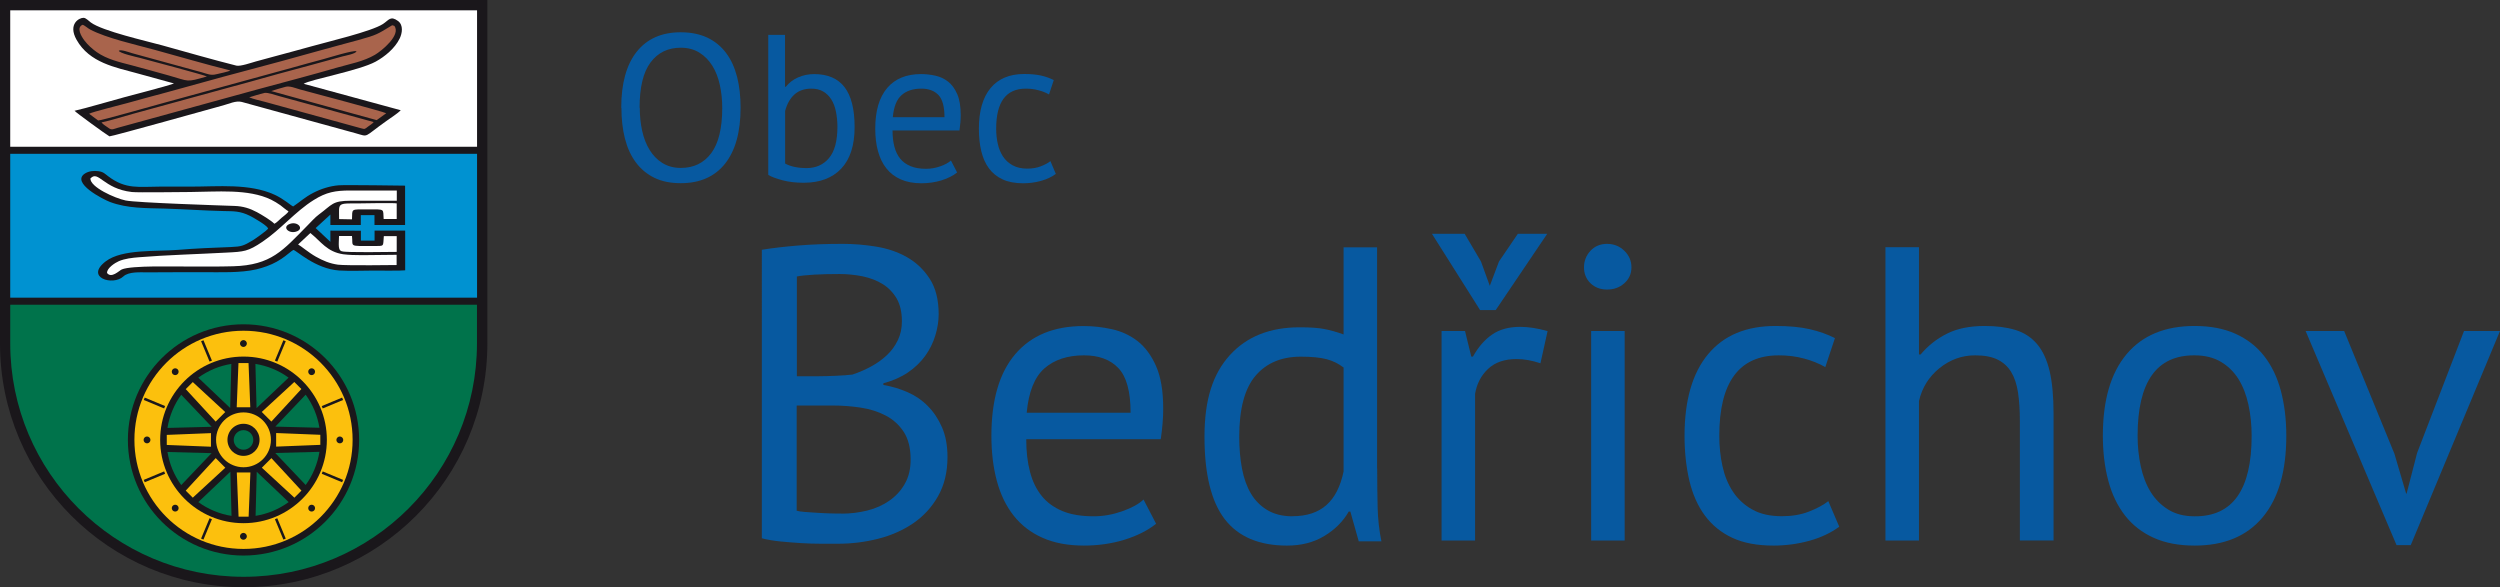 <?xml version="1.0" encoding="UTF-8"?><svg id="Vrstva_2" xmlns="http://www.w3.org/2000/svg" viewBox="0 0 283.46 66.57"><rect x="0" y="0" width="283.46" height="66.57" fill="#333333" stroke="none"/><defs><style>.cls-1{fill:#0759a0;}.cls-2{fill:#1a171b;}.cls-2,.cls-3,.cls-4,.cls-5,.cls-6,.cls-7{fill-rule:evenodd;}.cls-3{fill:#a9644c;}.cls-4{fill:#fff;}.cls-5{fill:#fcc00d;}.cls-6{fill:#0092d1;}.cls-7{fill:#00734b;}</style></defs><g id="Vrstva_1-2"><g><g><path class="cls-1" d="M72.54,12.23c0,.91,.09,1.78,.27,2.6,.18,.82,.46,1.54,.84,2.16,.38,.62,.86,1.12,1.45,1.49,.59,.37,1.29,.56,2.09,.56,1.47,0,2.62-.56,3.45-1.67,.83-1.11,1.25-2.83,1.25-5.14,0-.9-.09-1.76-.27-2.59-.18-.83-.46-1.55-.85-2.18-.39-.62-.87-1.12-1.47-1.49-.59-.37-1.3-.56-2.12-.56-1.45,0-2.59,.56-3.42,1.67-.83,1.11-1.24,2.83-1.24,5.14m-2.08,0c0-2.76,.58-4.87,1.75-6.35,1.17-1.47,2.83-2.21,4.99-2.21,1.17,0,2.17,.21,3.03,.61,.85,.41,1.56,.99,2.12,1.74,.56,.75,.97,1.65,1.24,2.69,.27,1.05,.4,2.22,.4,3.51,0,2.76-.59,4.87-1.76,6.35-1.17,1.47-2.85,2.21-5.02,2.21-1.15,0-2.15-.2-2.99-.61-.84-.41-1.54-.99-2.1-1.74-.56-.75-.97-1.65-1.24-2.7-.27-1.05-.4-2.22-.4-3.51Z"/><path class="cls-1" d="M92,10.05c-.79,0-1.43,.22-1.92,.66-.49,.44-.84,1.06-1.06,1.87v5.96c.3,.17,.66,.3,1.09,.39,.43,.09,.87,.13,1.32,.13,1.07,0,1.93-.38,2.56-1.13,.64-.76,.96-1.94,.96-3.55,0-.61-.06-1.19-.17-1.73-.11-.54-.28-.99-.52-1.37-.24-.38-.54-.68-.91-.9-.37-.22-.82-.33-1.36-.33m-4.87-6.1h1.89v5.89h.09c.36-.46,.82-.81,1.38-1.06,.56-.25,1.17-.38,1.83-.38,1.53,0,2.68,.49,3.44,1.47,.76,.98,1.15,2.49,1.15,4.54s-.5,3.63-1.51,4.7c-1.01,1.07-2.43,1.61-4.26,1.61-.88,0-1.68-.09-2.4-.28-.72-.19-1.26-.39-1.62-.61V3.95Z"/><path class="cls-1" d="M104.46,10.05c-.93,0-1.67,.24-2.23,.73-.56,.49-.89,1.32-1,2.51h5.86c0-1.2-.23-2.04-.69-2.52-.46-.48-1.1-.72-1.94-.72m4.07,9.5c-.47,.38-1.07,.68-1.78,.9-.72,.22-1.48,.33-2.28,.33-.9,0-1.68-.15-2.34-.44-.66-.29-1.21-.71-1.63-1.25-.43-.54-.74-1.19-.95-1.95-.21-.76-.31-1.61-.31-2.55,0-2.02,.45-3.55,1.35-4.61,.9-1.06,2.18-1.58,3.85-1.58,.54,0,1.07,.06,1.61,.18,.54,.12,1.02,.34,1.44,.67,.43,.33,.77,.8,1.04,1.41,.27,.61,.4,1.41,.4,2.4,0,.52-.05,1.1-.14,1.73h-7.59c0,.69,.07,1.31,.21,1.84,.14,.54,.36,.99,.66,1.36,.3,.37,.69,.65,1.17,.85,.48,.2,1.07,.3,1.76,.3,.54,0,1.07-.09,1.61-.28,.54-.19,.94-.41,1.21-.66l.71,1.37Z"/><path class="cls-1" d="M119.71,19.72c-.47,.35-1.03,.61-1.68,.79-.65,.18-1.32,.27-2.03,.27-.91,0-1.69-.15-2.32-.44s-1.15-.71-1.55-1.25c-.4-.54-.69-1.2-.87-1.96-.18-.76-.27-1.61-.27-2.54,0-2,.44-3.53,1.32-4.6,.88-1.06,2.15-1.6,3.81-1.6,.76,0,1.4,.06,1.93,.18,.53,.12,1,.29,1.43,.51l-.54,1.63c-.36-.21-.76-.37-1.21-.48-.44-.12-.91-.18-1.42-.18-2.24,0-3.36,1.51-3.36,4.54,0,.6,.06,1.17,.18,1.71,.12,.54,.32,1.02,.59,1.44,.28,.42,.64,.75,1.09,1,.45,.25,1,.38,1.67,.38,.57,0,1.08-.09,1.52-.26,.45-.17,.82-.37,1.1-.59l.61,1.44Z"/><path class="cls-1" d="M92.8,42.66c.54,0,1.19-.02,1.95-.05,.76-.03,1.39-.08,1.9-.14,.76-.25,1.47-.56,2.14-.93,.67-.36,1.26-.79,1.78-1.28,.52-.49,.93-1.06,1.24-1.71s.45-1.35,.45-2.11c0-1.05-.2-1.91-.59-2.59-.4-.68-.93-1.23-1.59-1.64-.66-.41-1.43-.7-2.28-.88-.86-.17-1.73-.26-2.61-.26-1.05,0-2,.02-2.87,.07-.87,.05-1.53,.12-1.97,.21v11.31h2.47Zm2.61,15.58c1.01,0,2-.12,2.95-.36,.95-.24,1.79-.62,2.52-1.14,.73-.52,1.31-1.16,1.73-1.92,.43-.76,.64-1.66,.64-2.71,0-1.3-.26-2.34-.78-3.14-.52-.79-1.2-1.41-2.04-1.85-.84-.44-1.78-.74-2.83-.9-1.05-.16-2.09-.24-3.14-.24h-4.13v11.93c.22,.06,.54,.11,.95,.14,.41,.03,.86,.06,1.33,.09,.48,.03,.97,.06,1.47,.07,.51,.02,.95,.02,1.33,.02Zm11.02-22.62c0,.79-.13,1.6-.38,2.42-.25,.82-.63,1.59-1.14,2.3-.51,.71-1.16,1.34-1.95,1.88-.79,.54-1.73,.95-2.8,1.24v.19c.95,.16,1.86,.43,2.73,.81,.87,.38,1.64,.9,2.3,1.57,.67,.67,1.2,1.47,1.62,2.42,.41,.95,.62,2.07,.62,3.37,0,1.71-.36,3.19-1.07,4.44-.71,1.25-1.65,2.27-2.8,3.06-1.16,.79-2.48,1.38-3.97,1.76-1.49,.38-3.01,.57-4.56,.57h-1.9c-.73,0-1.49-.02-2.28-.07-.79-.05-1.58-.11-2.38-.19-.79-.08-1.49-.2-2.09-.36V28.32c1.17-.19,2.53-.35,4.09-.48,1.55-.13,3.25-.19,5.08-.19,1.23,0,2.49,.1,3.78,.31,1.28,.21,2.45,.6,3.49,1.19s1.91,1.4,2.59,2.45c.68,1.05,1.02,2.39,1.02,4.04Z"/><path class="cls-1" d="M122.92,40.29c-1.87,0-3.37,.49-4.49,1.47-1.12,.98-1.8,2.66-2.02,5.04h11.78c0-2.41-.46-4.09-1.38-5.06-.92-.97-2.22-1.45-3.9-1.45m8.17,19.1c-.95,.76-2.15,1.36-3.59,1.81-1.44,.44-2.97,.66-4.58,.66-1.81,0-3.37-.29-4.7-.88-1.33-.59-2.42-1.43-3.28-2.52-.86-1.09-1.49-2.4-1.9-3.92-.41-1.52-.62-3.23-.62-5.13,0-4.05,.9-7.14,2.71-9.26,1.81-2.12,4.39-3.18,7.74-3.18,1.08,0,2.15,.12,3.23,.36,1.08,.24,2.04,.69,2.9,1.35,.85,.67,1.55,1.61,2.09,2.83,.54,1.22,.81,2.83,.81,4.82,0,1.05-.09,2.2-.28,3.47h-15.25c0,1.39,.14,2.63,.43,3.71,.28,1.08,.73,1.99,1.33,2.73,.6,.74,1.39,1.31,2.35,1.71,.97,.4,2.15,.59,3.54,.59,1.08,0,2.15-.19,3.23-.57,1.08-.38,1.88-.82,2.42-1.33l1.43,2.76Z"/><path class="cls-1" d="M146.54,58.53c1.62,0,2.9-.42,3.85-1.26,.95-.84,1.6-2.11,1.95-3.82v-11.78c-.57-.44-1.22-.76-1.95-.95-.73-.19-1.69-.28-2.9-.28-2.19,0-3.9,.72-5.13,2.16-1.23,1.44-1.85,3.75-1.85,6.91,0,1.3,.1,2.5,.31,3.61,.21,1.11,.55,2.06,1.02,2.85s1.1,1.42,1.88,1.88c.78,.46,1.72,.69,2.83,.69m9.6-5.42c0,1.62,.02,3.08,.05,4.39,.03,1.31,.17,2.6,.43,3.87h-2.57l-.95-3.37h-.19c-.63,1.11-1.55,2.03-2.76,2.76-1.2,.73-2.61,1.09-4.23,1.09-3.17,0-5.52-1-7.06-2.99-1.54-2-2.3-5.12-2.3-9.36s.96-7.13,2.87-9.24c1.92-2.11,4.55-3.16,7.91-3.16,1.17,0,2.1,.06,2.78,.19,.68,.13,1.42,.33,2.21,.62v-9.88h3.8v25.09Z"/><path class="cls-1" d="M169.58,35.16h-1.76l-5.46-8.65h3.71l1.85,3.14,1,2.76,1.04-2.76,2.14-3.14h3.33l-5.84,8.65Zm5.08,6.03c-.95-.32-1.85-.48-2.71-.48-1.36,0-2.44,.37-3.23,1.12-.79,.74-1.28,1.69-1.47,2.83v16.63h-3.8v-23.76h2.66l.71,2.9h.19c.6-1.08,1.32-1.91,2.16-2.49,.84-.59,1.91-.88,3.21-.88,.92,0,1.95,.16,3.09,.48l-.81,3.66Z"/><path class="cls-1" d="M179.6,30.31c0-.73,.25-1.35,.74-1.88,.49-.52,1.12-.78,1.88-.78s1.41,.26,1.95,.78c.54,.52,.81,1.15,.81,1.88s-.27,1.33-.81,1.81c-.54,.48-1.19,.71-1.95,.71s-1.39-.24-1.88-.71c-.49-.48-.74-1.08-.74-1.81m.81,7.22h3.8v23.76h-3.8v-23.76Z"/><path class="cls-1" d="M208.54,59.72c-.95,.7-2.07,1.23-3.37,1.59-1.3,.36-2.66,.55-4.09,.55-1.84,0-3.39-.29-4.66-.88s-2.3-1.43-3.11-2.52c-.81-1.09-1.39-2.41-1.76-3.94-.36-1.54-.55-3.24-.55-5.11,0-4.02,.89-7.1,2.66-9.24,1.77-2.14,4.32-3.21,7.65-3.21,1.52,0,2.81,.12,3.87,.36,1.06,.24,2.02,.58,2.87,1.02l-1.09,3.28c-.73-.41-1.54-.74-2.42-.97-.89-.24-1.84-.36-2.85-.36-4.5,0-6.75,3.04-6.75,9.12,0,1.2,.12,2.35,.36,3.44,.24,1.09,.63,2.06,1.19,2.9,.55,.84,1.28,1.51,2.19,2.02,.9,.51,2.02,.76,3.35,.76,1.14,0,2.16-.17,3.06-.52,.9-.35,1.64-.74,2.21-1.19l1.24,2.9Z"/><path class="cls-1" d="M229.02,61.29v-13.54c0-1.24-.07-2.32-.21-3.25-.14-.93-.4-1.71-.78-2.33-.38-.62-.89-1.08-1.54-1.4-.65-.32-1.5-.48-2.54-.48-1.49,0-2.83,.48-4.04,1.45-1.2,.97-1.98,2.21-2.33,3.73v15.82h-3.8V28.03h3.8v12.16h.19c.82-.98,1.81-1.77,2.97-2.35,1.16-.59,2.59-.88,4.3-.88,1.33,0,2.49,.15,3.47,.45,.98,.3,1.8,.83,2.45,1.59,.65,.76,1.12,1.78,1.43,3.06,.3,1.28,.45,2.91,.45,4.87v14.35h-3.8Z"/><path class="cls-1" d="M242.37,49.41c0,1.2,.12,2.36,.36,3.47,.24,1.11,.61,2.07,1.12,2.9,.51,.82,1.17,1.49,2,2,.82,.51,1.82,.76,2.99,.76,4.31,.03,6.46-3.01,6.46-9.12,0-1.24-.12-2.41-.36-3.52-.24-1.11-.61-2.07-1.12-2.9-.51-.82-1.17-1.48-2-1.97-.82-.49-1.82-.74-2.99-.74-4.31-.03-6.46,3.01-6.46,9.12m-3.94,0c0-4.02,.89-7.1,2.68-9.24,1.79-2.14,4.36-3.21,7.72-3.21,1.77,0,3.32,.29,4.63,.88,1.31,.59,2.4,1.43,3.25,2.52,.86,1.09,1.49,2.41,1.9,3.94,.41,1.54,.62,3.24,.62,5.11,0,4.02-.89,7.1-2.68,9.24-1.79,2.14-4.36,3.21-7.72,3.21-1.77,0-3.32-.29-4.63-.88-1.31-.59-2.4-1.43-3.25-2.52-.85-1.09-1.49-2.41-1.9-3.94-.41-1.54-.62-3.24-.62-5.11Z"/><polygon class="cls-1" points="271.49 51.45 272.82 55.97 272.87 55.97 274.06 51.36 279.38 37.53 283.46 37.53 273.34 61.81 271.73 61.81 261.42 37.53 265.79 37.53 271.49 51.45"/></g><path class="cls-2" d="M55.26,38.95h0c0,15.26-12.37,27.63-27.63,27.63S0,54.2,0,38.95H0V0H55.26V38.95h0Z"/><path class="cls-7" d="M1.16,34.55v4.39c0,14.61,11.85,26.46,26.46,26.46s26.46-11.85,26.46-26.46v-4.39H1.16Z"/><polygon class="cls-6" points="1.16 17.44 1.16 33.75 54.09 33.75 54.09 17.44 1.16 17.44 1.16 17.44"/><polygon class="cls-4" points="54.09 1.17 1.16 1.17 1.16 16.64 54.09 16.64 54.09 1.17 54.09 1.17"/><path class="cls-2" d="M27.61,36.77c7.24,0,13.11,5.87,13.11,13.11s-5.87,13.11-13.11,13.11-13.11-5.87-13.11-13.11,5.87-13.11,13.11-13.11h0Zm0,12c.61,0,1.11,.5,1.11,1.11s-.5,1.11-1.11,1.11-1.11-.5-1.11-1.11,.5-1.11,1.11-1.11h0Zm-5.13-5.95c.54-.39,1.14-.73,1.78-1,.65-.27,1.31-.45,1.97-.56l-.13,5-3.63-3.45h0Zm6.49-1.56c.66,.11,1.32,.29,1.97,.56,.65,.27,1.24,.6,1.78,1l-3.63,3.45-.13-5h0Zm5.69,3.49c.39,.54,.73,1.14,1,1.78,.27,.65,.45,1.31,.56,1.97l-5-.13,3.45-3.63h0Zm1.56,6.49c-.11,.66-.29,1.32-.56,1.97-.27,.65-.6,1.24-1,1.78l-3.45-3.63,5-.13h0Zm-3.49,5.69c-.54,.39-1.14,.73-1.78,1-.65,.27-1.31,.45-1.97,.56l.13-5,3.63,3.45h0Zm-6.49,1.56c-.66-.1-1.32-.29-1.97-.56-.65-.27-1.24-.6-1.78-1l3.63-3.45,.13,5h0Zm-5.69-3.49c-.39-.54-.73-1.14-1-1.78-.27-.65-.45-1.31-.56-1.97l5,.13-3.45,3.63h0Zm-1.56-6.49c.1-.66,.29-1.32,.56-1.97,.27-.65,.6-1.24,1-1.78l3.45,3.63-5,.13h0Z"/><path class="cls-2" d="M19.73,9.46c-.35,.18-4.86,1.36-5.62,1.56-1.43,.38-4.42,1.27-5.66,1.54,.12,.17,3.63,2.73,3.96,2.9,.2,.04,12.04-3.28,12.89-3.51,.66-.17,1.45-.57,2.12-.39,.73,.2,1.46,.4,2.18,.6l10.73,2.95c1.55,.43,.79,.51,3.52-1.42,.37-.26,1.33-.9,1.59-1.19l-11.01-3c.76-.49,6.29-1.49,8.16-2.51,1.06-.58,2.18-1.51,2.72-2.61,.3-.61,.45-1.53-.18-2-.87-.63-1.02-.11-1.71,.34-1.3,.85-6.26,2.01-8.13,2.54-1.39,.39-2.79,.76-4.19,1.14-.7,.19-1.4,.37-2.1,.57-.5,.14-1.75,.58-2.2,.47-2.77-.7-5.61-1.52-8.38-2.29-1.85-.51-6.78-1.62-8.12-2.6-.22-.16-.54-.51-.81-.53-.5-.03-1.82,.7-.81,2.49,1.46,2.61,4.42,3.13,6.86,3.8,1.39,.38,2.79,.76,4.18,1.15h0Z"/><path class="cls-2" d="M30.41,25.91c-.14,.23-1.47,1.17-1.77,1.35-1.01,.6-1.25,.7-2.45,.75-1.93,.07-4.07,.16-5.99,.32-2.42,.2-6.35-.12-8.21,1.3-2.41,1.84,.83,2.82,2,1.71,.6-.56,1.91-.46,2.69-.46,2.12-.02,4.25-.01,6.37-.02,1.86,0,4.23,.1,6.02-.32,.77-.18,1.62-.48,2.31-.87,.35-.2,.63-.38,.95-.62,.24-.17,.72-.6,.93-.71,.26-.03,2.47,2.16,5.21,2.33,1.21,.07,2.55,.02,3.77,.01,.65,0,3.3,.03,3.7-.03v-4.5h-3.47s0,1.13,0,1.13h-1.55v-1.12s-3.46-.01-3.46-.01v1.27s-1.67-1.56-1.67-1.56l1.67-1.53v1.18s3.45,0,3.45,0v-1.12s1.55,0,1.55,0v1.12s3.47,0,3.47,0v-4.46s-6.79-.1-7.53-.04c-.99,.08-2.01,.4-2.89,.86-.92,.47-1.48,1.01-2.27,1.54-.3-.13-1.03-.84-2.13-1.34-2.84-1.29-6.34-.91-9.52-.91-1.16,0-2.32,0-3.48,0-2.34,0-3.83,.34-5.81-1.15-.42-.31-.56-.52-1.14-.6-.52-.07-1.09-.02-1.54,.27-1.6,1.05,2.06,2.92,2.85,3.22,1.98,.75,4.13,.69,6.22,.75,2.21,.07,4.46,.23,6.67,.28,1.18,.02,1.87,0,2.95,.53,.4,.2,1.97,1.09,2.08,1.44h0Z"/><path class="cls-5" d="M27.61,37.5c6.83,0,12.37,5.54,12.37,12.37s-5.54,12.37-12.37,12.37-12.37-5.54-12.37-12.37,5.54-12.37,12.37-12.37h0Zm0,2.93c5.22,0,9.45,4.23,9.45,9.44s-4.23,9.45-9.45,9.45-9.45-4.23-9.45-9.45,4.23-9.44,9.45-9.44h0Zm-2.07,12.6l-1.08-1.09-3.4,3.69,.8,.8,3.69-3.4h0Zm2.84,.54h-1.53l.2,5.01h1.14l.2-5.01h0Zm2.39-1.62l-1.08,1.08,3.69,3.4,.8-.8-3.4-3.68h0Zm.54-2.84v1.53l5.01-.2v-1.14l-5.01-.2h0Zm-1.62-2.39l1.08,1.08,3.4-3.69-.8-.8-3.69,3.4h0Zm-2.84-.54h1.53l-.2-5.01h-1.14l-.2,5.01h0Zm-2.39,1.62l1.08-1.08-3.68-3.4-.8,.8,3.4,3.69h0Zm-.54,2.84v-1.53l-5.01,.2v1.14l5.01,.2h0Zm3.69-3.88c1.72,0,3.11,1.39,3.11,3.11s-1.39,3.11-3.11,3.11-3.11-1.39-3.11-3.11,1.39-3.11,3.11-3.11h0Zm0,1.29c1,0,1.82,.81,1.82,1.82s-.81,1.82-1.82,1.82-1.82-.81-1.82-1.82,.81-1.82,1.82-1.82h0Z"/><path class="cls-2" d="M16.28,49.88c0-.22,.18-.39,.39-.39s.39,.18,.39,.39-.18,.39-.39,.39-.39-.18-.39-.39h0Zm2.44,3.84l-.11-.27-2.31,.96,.11,.27,2.31-.96h0Zm.87,4.17c-.15-.15-.15-.4,0-.55,.15-.15,.4-.15,.55,0,.15,.15,.15,.4,0,.55-.15,.15-.4,.15-.55,0h0Zm4.44,.98l-.27-.11-.96,2.31,.27,.11,.96-2.31h0Zm3.57,2.33c-.22,0-.39-.18-.39-.39s.18-.39,.39-.39,.39,.18,.39,.39-.18,.39-.39,.39h0Zm3.84-2.44l-.27,.11,.96,2.31,.27-.11-.96-2.31h0Zm4.17-.87c-.15,.15-.4,.15-.55,0-.15-.15-.15-.4,0-.55,.15-.15,.4-.15,.55,0,.15,.15,.15,.4,0,.55h0Zm.98-4.44l-.11,.27,2.31,.96,.11-.27-2.31-.96h0Zm2.33-3.57c0,.22-.17,.39-.39,.39s-.39-.18-.39-.39,.18-.39,.39-.39,.39,.18,.39,.39h0Zm-2.44-3.84l.11,.27,2.31-.96-.11-.27-2.31,.96h0Zm-.87-4.17c.15,.15,.15,.4,0,.55-.15,.15-.4,.15-.55,0-.15-.15-.15-.4,0-.55,.15-.15,.4-.15,.55,0h0Zm-4.44-.98l.27,.11,.96-2.31-.27-.11-.96,2.31h0Zm-3.57-2.33c.22,0,.39,.18,.39,.39s-.18,.39-.39,.39-.39-.18-.39-.39,.18-.39,.39-.39h0Zm-3.84,2.44l.27-.11-.96-2.31-.27,.11,.96,2.31h0Zm-4.17,.87c.15-.15,.4-.15,.55,0,.15,.15,.15,.4,0,.55s-.4,.15-.55,0c-.15-.15-.15-.4,0-.55h0Zm-.98,4.44l.11-.27-2.31-.96-.11,.27,2.31,.96h0Z"/><path class="cls-3" d="M30.73,10.32l11.98,3.3,1.08-.78c-.23-.16-8.36-2.32-9.78-2.7-.5-.14-1.17-.44-1.66-.29-.53,.15-1.1,.3-1.62,.48h0Zm-2.49,.71c.46,.2,1.29,.38,1.81,.52,.6,.17,1.21,.33,1.82,.5l9.09,2.5c.43,.12,.4,.08,.76-.19,.21-.16,.5-.32,.65-.52-2.37-.66-4.73-1.29-7.09-1.95-1.18-.33-2.37-.64-3.55-.97-.4-.11-1.43-.47-1.77-.38-.56,.15-1.17,.32-1.72,.5h0Zm-4.77-2.36c-.27-.15-6.75-1.88-7.62-2.11-.32-.08-2.35-.53-2.38-.81,.26-.17,1.19,.19,1.51,.28l7.91,2.17c.63,.18,1,.38,1.63,.22,.36-.09,1.35-.28,1.6-.43-2.86-.71-5.77-1.57-8.62-2.35-2.12-.58-5.39-1.3-7.27-2.29-.28-.14-.62-.48-.87-.54-.75,.33-.12,1.34,.21,1.78,.38,.5,.89,.96,1.4,1.32,1.16,.81,2.56,1.13,3.91,1.48,1.41,.37,2.82,.77,4.23,1.16,2.4,.67,1.92,.82,4.34,.12h0Zm-13.37,4.23l1.03,.76c.19,.06,6.55-1.76,7.31-1.96l14.6-4c1.21-.34,2.43-.68,3.64-1,.56-.15,3.4-1.04,3.74-.89-.06,.29-1.31,.51-1.6,.59-.61,.17-1.21,.34-1.82,.5-1.21,.33-2.42,.67-3.64,.99-2.43,.64-4.85,1.36-7.28,2l-10.91,2.99c-1.17,.32-2.49,.75-3.66,1,.17,.24,.55,.44,.8,.63,.37,.29,.6,.1,1.04-.02l15.83-4.35c3-.82,6.07-1.61,9.05-2.48,1.46-.42,2.97-.68,4.29-1.45,.76-.45,2.98-2.25,2.19-3.28l-.24-.07c-1.71,1.04-1.72,1.09-3.84,1.68-1.45,.4-2.92,.78-4.37,1.19-2.9,.81-5.83,1.62-8.74,2.38-2.9,.76-5.8,1.6-8.7,2.38-1.45,.39-2.93,.78-4.37,1.19-.66,.19-4.04,1.02-4.32,1.21h0Z"/><path class="cls-4" d="M32.91,25.37c-.97,.32-.23,1.15,.64,.9,.99-.28,.25-1.19-.64-.9h0Zm5.54-.53l1.46,.03c.05-1.25-.17-1.12,1.76-1.13,2.09,0,1.73-.08,1.83,1.09h1.48s0-1.77,0-1.77c-.41-.07-3.5-.01-4.18,0-2.66,0-2.35-.09-2.35,1.78h0Zm6.53,3.73v-1.8s-1.46,0-1.46,0c-.12,1.23,.15,1.12-1.28,1.12-2.78,0-2.18,.12-2.33-1.13h-1.47c-.03,.96-.13,1.65,.33,1.73,.44,.17,5.52,.07,6.2,.07h0Zm-11.18-.85c.3,.15,1.19,.92,2.01,1.38,.82,.46,1.57,.78,2.51,.91,.87,.12,6.65,.04,6.65,.04v-1.16c-3.68,.03-4.67,.1-6.05-.06-1.86-.28-2.5-1.43-3.73-2.41l-1.39,1.3h0Zm-23.55-7.5c-.06,.99,2.79,2.26,3.99,2.51,1.23,.26,10.94,.57,12.36,.62,.95,.03,1.74,.28,2.54,.71,.49,.26,1.61,.94,1.97,1.31,.23-.09,.59-.48,.8-.66,.22-.2,.69-.5,.8-.75-.31-.18-.61-.46-.92-.69-.35-.25-.68-.44-1.05-.63-2.59-1.26-6.2-.89-9.16-.87-1.15,0-5.9,.08-6.64,0-3.22-.37-3.78-2.5-4.67-1.55h0Zm1.87,10.71c.5,.7,1.4-.26,1.69-.38,1.07-.47,6.12-.32,7.47-.33,1.71,0,3.45,.02,5.16-.03,4.31-.12,5.64-1.8,8.39-4.59,.38-.38,.91-.98,1.33-1.28,1.53-1.12,1.48-1.56,3.61-1.56h5.22s0-1.16,0-1.16h-5.28c-1.67,0-2.71,.18-4.14,1.08-2.12,1.33-3.72,3.32-5.81,4.73-1.64,1.11-2.11,1.13-4.06,1.23-3.14,.17-6.95,.28-9.98,.53-.73,.06-1.56,.15-2.24,.44-.44,.19-1.35,.78-1.34,1.31h0Z"/></g></g></svg>
